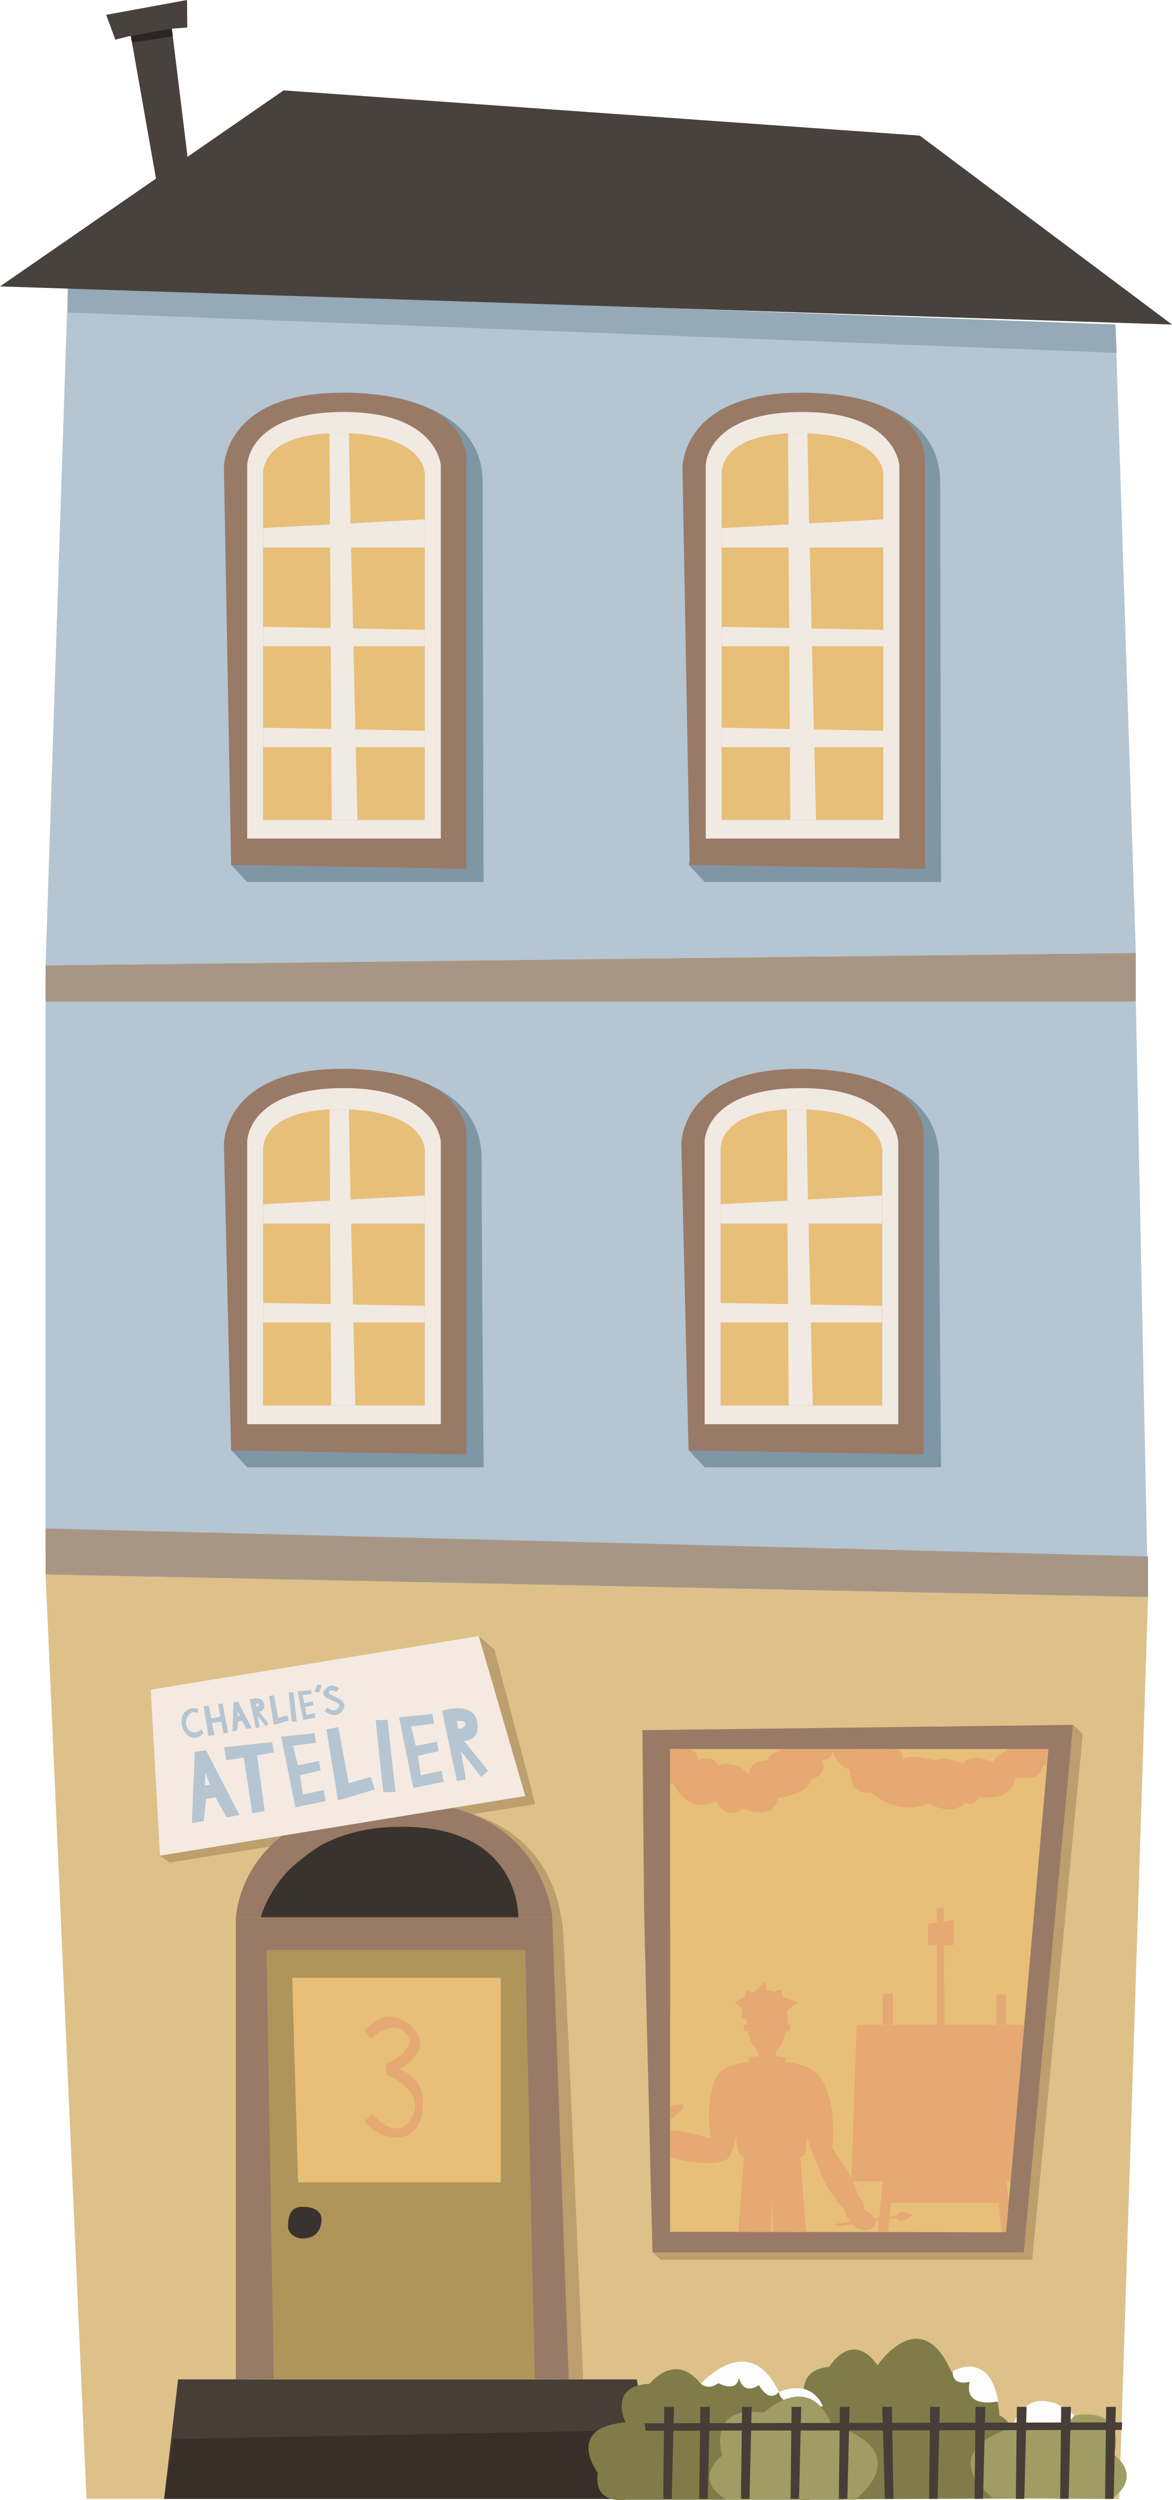 <?xml version="1.0" encoding="UTF-8"?><svg id="Haus_15" xmlns="http://www.w3.org/2000/svg" viewBox="0 0 103.64 221.02"><defs><style>.cls-1{fill:#f5eae1;}.cls-2{fill:#fcfcfc;}.cls-3{fill:#e8bf78;}.cls-4{fill:#f1eae3;}.cls-5{fill:#e6a973;}.cls-6{fill:#7f7c49;}.cls-7{fill:#997a67;}.cls-8{fill:#7f96a5;}.cls-9{fill:#a09d64;}.cls-10{fill:#b5c5d2;}.cls-11{fill:#a89685;}.cls-12{fill:#bc9f6c;}.cls-13{fill:#ddc189;}.cls-14{fill:#af955a;}.cls-15{fill:#95a9b7;}.cls-16{fill:#2b2523;}.cls-17{fill:#473e37;}.cls-18{fill:#382f28;}.cls-19{fill:#3a322f;}.cls-20{fill:#3a322c;}.cls-21{fill:#49413e;}.cls-22{fill:#5d6e81;}</style></defs><polygon class="cls-21" points="17.11 18.14 15.15 2.16 11.39 2.16 14.93 22.24 17.11 18.14"/><polygon class="cls-21" points="16.56 2.43 15.01 2.55 11.32 3.22 10.2 3.51 9.39 1.31 16.54 0 16.56 2.43"/><polygon class="cls-16" points="15.19 2.53 11.57 3.18 11.67 3.76 15.28 3.22 15.19 2.53"/><polygon class="cls-13" points="7.65 220.9 98.97 220.9 101.52 141.19 4.03 139.19 7.65 220.9"/><polygon class="cls-12" points="94.91 152.49 95.75 153.3 91.28 199.76 58.42 199.76 57.72 199.12 94.91 152.49"/><polygon class="cls-12" points="42.34 144.63 43.73 145.84 47.33 159.49 15 164.65 14.15 164.04 42.34 144.63"/><polygon class="cls-10" points="4.03 137.19 4.03 86.54 100.44 88.54 101.52 141.19 4.03 137.19"/><polygon class="cls-10" points="4.03 85.34 6 25.32 98.64 28.69 100.44 84.24 4.03 85.34"/><path class="cls-8" d="M20.44,76.45l1.42,1.52h20.9s-.08-26.94-.08-35.32-12.48-7.93-12.48-7.93l-9.76,41.73Z"/><path class="cls-8" d="M60.9,76.45l1.42,1.52h20.9s-.08-26.94-.08-35.32-12.48-7.93-12.48-7.93l-9.76,41.73Z"/><path class="cls-8" d="M60.9,128.19l1.42,1.52h20.9s-.18-18.9-.18-27.29-12.48-7.93-12.48-7.93l-9.66,33.69Z"/><path class="cls-8" d="M20.45,128.19l1.42,1.52h20.9s-.18-18.9-.18-27.29-12.48-7.93-12.48-7.93l-9.66,33.69Z"/><polygon class="cls-11" points="4.03 139.19 4.03 135.12 101.52 137.59 101.52 141.19 4.03 139.19"/><polygon class="cls-15" points="6 25.32 98.64 28.69 98.74 31.19 6 27.62 6 25.32"/><polygon class="cls-11" points="4.03 88.54 4.03 85.34 100.44 84.24 100.44 88.54 4.03 88.54"/><polygon class="cls-21" points="0 25.32 103.64 28.69 81.34 11.99 25.08 7.99 0 25.32"/><g><path class="cls-7" d="M30.2,34.72c-10.49,0-10.4,6.66-10.4,6.66l.64,35.07,20.8,.35V40.79s.65-6.07-11.04-6.07Zm-.24,3.89c6.95,0,7.59,3.2,7.59,3.2v4.1l-6.55,.35-.15-4.45h-1.71l.04,4.55-5.9,.32v-4.87s-.28-3.2,6.68-3.2Z"/><polygon class="cls-3" points="37.55 45.91 37.55 72.48 23.28 72.48 23.28 46.68 29.18 46.36 29.14 41.81 30.85 41.81 31 46.26 37.55 45.91"/><path class="cls-4" d="M30.41,36.42c-8.55,0-8.55,4.73-8.55,4.73v32.98h17.12V41.15s-.29-4.73-8.57-4.73Zm7.14,36.06h-14.27v-30.67s-.28-3.2,6.68-3.2,7.59,3.2,7.59,3.2v30.67Z"/><path class="cls-3" d="M37.55,41.81v4.1l-6.55,.35-.15-4.45h-1.71l.04,4.55-5.9,.32v-4.87s-.28-3.52,6.68-3.52c7.59,0,7.59,3.52,7.59,3.52Z"/><polygon class="cls-4" points="31.61 72.48 29.34 72.48 29.3 66.05 29.29 64.44 29.25 57.13 29.24 55.52 29.19 48.4 29.18 46.36 29.14 38.3 30.85 38.3 31 46.26 31.05 48.4 31.22 55.55 31.25 57.13 31.42 64.48 31.46 66.05 31.61 72.48"/><polygon class="cls-4" points="37.55 45.91 37.55 48.4 23.28 48.4 23.28 46.68 29.18 46.36 31 46.26 37.55 45.91"/><polygon class="cls-4" points="23.28 55.41 37.55 55.68 37.55 57.13 23.28 57.13 23.28 55.41"/><polygon class="cls-4" points="23.28 64.33 37.55 64.6 37.55 66.05 23.28 66.05 23.28 64.33"/></g><g><path class="cls-7" d="M30.2,94.49c-10.49,0-10.4,6.66-10.4,6.66l.64,27.07,20.8,.35v-28.01s.65-6.07-11.04-6.07Zm-.24,3.89c6.95,0,7.59,3.2,7.59,3.2v4.1l-6.55,.35-.15-4.45h-1.71l.04,4.55-5.9,.32v-4.87s-.28-3.2,6.68-3.2Z"/><polygon class="cls-3" points="37.55 105.68 37.55 124.25 23.28 124.25 23.28 106.45 29.18 106.13 29.14 101.58 30.85 101.58 31 106.03 37.55 105.68"/><path class="cls-4" d="M30.41,96.19c-8.55,0-8.55,4.73-8.55,4.73v24.98h17.12v-24.98s-.29-4.73-8.57-4.73Zm7.14,28.06h-14.27v-22.67s-.28-3.2,6.68-3.2,7.59,3.2,7.59,3.2v22.67Z"/><path class="cls-3" d="M37.55,101.58v4.1l-6.55,.35-.15-4.45h-1.71l.04,4.55-5.9,.32v-4.87s-.28-3.52,6.68-3.52c7.59,0,7.59,3.52,7.59,3.52Z"/><polygon class="cls-4" points="31.61 124.25 29.34 124.25 29.3 125.82 29.29 124.21 29.25 116.9 29.24 115.29 29.19 108.17 29.18 106.13 29.14 98.07 30.85 98.07 31 106.03 31.05 108.17 31.22 115.32 31.25 116.9 31.42 124.25 31.46 125.82 31.61 124.25"/><polygon class="cls-4" points="37.55 105.68 37.55 108.17 23.28 108.17 23.28 106.45 29.18 106.13 31 106.03 37.55 105.68"/><polygon class="cls-4" points="23.28 115.18 37.55 115.44 37.55 116.9 23.28 116.9 23.28 115.18"/></g><g><path class="cls-7" d="M70.65,94.49c-10.49,0-10.4,6.66-10.4,6.66l.64,27.07,20.8,.35v-28.01s.65-6.07-11.04-6.07Zm-.24,3.89c6.95,0,7.59,3.2,7.59,3.2v4.1l-6.55,.35-.15-4.45h-1.71l.04,4.55-5.9,.32v-4.87s-.28-3.2,6.68-3.2Z"/><polygon class="cls-3" points="78 105.68 78 124.25 63.73 124.25 63.73 106.45 69.63 106.13 69.59 101.58 71.3 101.58 71.45 106.03 78 105.68"/><path class="cls-4" d="M70.86,96.19c-8.55,0-8.55,4.73-8.55,4.73v24.98h17.12v-24.98s-.29-4.73-8.57-4.73Zm7.14,28.06h-14.27v-22.67s-.28-3.2,6.68-3.2,7.59,3.2,7.59,3.2v22.67Z"/><path class="cls-3" d="M78,101.58v4.1l-6.55,.35-.15-4.45h-1.71l.04,4.55-5.9,.32v-4.87s-.28-3.52,6.68-3.52c7.59,0,7.59,3.52,7.59,3.52Z"/><polygon class="cls-4" points="72.06 124.25 69.79 124.25 69.75 125.82 69.74 124.21 69.7 116.9 69.69 115.29 69.64 108.17 69.63 106.13 69.59 98.07 71.3 98.07 71.45 106.03 71.5 108.17 71.67 115.32 71.7 116.9 71.87 124.25 71.91 125.82 72.06 124.25"/><polygon class="cls-4" points="78 105.68 78 108.17 63.73 108.17 63.73 106.45 69.63 106.13 71.45 106.03 78 105.68"/><polygon class="cls-4" points="63.72 115.18 77.99 115.44 77.99 116.9 63.72 116.9 63.72 115.18"/></g><g><path class="cls-7" d="M70.75,34.72c-10.49,0-10.4,6.66-10.4,6.66l.64,35.07,20.8,.35V40.79s.65-6.07-11.04-6.07Zm-.24,3.89c6.95,0,7.59,3.2,7.59,3.2v4.1l-6.55,.35-.15-4.45h-1.71l.04,4.55-5.9,.32v-4.87s-.28-3.2,6.68-3.2Z"/><polygon class="cls-3" points="78.1 45.91 78.1 72.48 63.83 72.48 63.83 46.68 69.73 46.36 69.69 41.81 71.4 41.81 71.55 46.26 78.1 45.91"/><path class="cls-4" d="M70.96,36.42c-8.55,0-8.55,4.73-8.55,4.73v32.98h17.12V41.15s-.29-4.73-8.57-4.73Zm7.14,36.06h-14.27v-30.67s-.28-3.2,6.68-3.2,7.59,3.2,7.59,3.2v30.67Z"/><path class="cls-3" d="M78.1,41.81v4.1l-6.55,.35-.15-4.45h-1.71l.04,4.55-5.9,.32v-4.87s-.28-3.52,6.68-3.52c7.59,0,7.59,3.52,7.59,3.52Z"/><polygon class="cls-4" points="72.16 72.48 69.89 72.48 69.85 66.05 69.84 64.44 69.8 57.13 69.79 55.52 69.74 48.4 69.73 46.36 69.69 38.3 71.4 38.3 71.55 46.26 71.6 48.4 71.77 55.55 71.8 57.13 71.97 64.48 72.01 66.05 72.16 72.48"/><polygon class="cls-4" points="78.1 45.91 78.1 48.4 63.83 48.4 63.83 46.68 69.73 46.36 71.55 46.26 78.1 45.91"/><polygon class="cls-4" points="63.83 55.41 78.1 55.68 78.1 57.13 63.83 57.13 63.83 55.41"/><polygon class="cls-4" points="63.83 64.33 78.1 64.6 78.1 66.05 63.83 66.05 63.83 64.33"/></g><polygon class="cls-17" points="14.51 220.9 15.75 210.34 56.31 210.34 58.17 220.9 14.51 220.9"/><polygon class="cls-18" points="15.31 215.61 57.1 214.81 58.17 220.9 14.51 220.9 15.31 215.61"/><g><path class="cls-12" d="M51.57,210.34s-1.33-31.49-1.75-39.16c-.42-7.67-5.73-10.18-8.26-10.87s5.04,50.03,5.04,50.03h4.97Z"/><path class="cls-7" d="M45.85,169.49s.24-8.01-10.28-8.01c-3.04,0-5.37,.67-7.14,1.62-1.1,.68-2.06,1.44-2.87,2.19h0c-1.96,2.07-2.49,4.2-2.49,4.2h-2.2s.39-10.17,14.71-10.17c12.47,0,13.26,10.17,13.26,10.17h-2.98Z"/><polygon class="cls-14" points="50.29 210.34 20.86 210.34 20.86 169.49 48.83 169.49 50.29 210.34"/><polygon class="cls-7" points="50.29 210.34 47.29 210.28 46.45 172.37 23.57 172.37 24.2 210.28 20.86 210.34 20.86 169.49 48.83 169.49 50.29 210.34"/><path class="cls-20" d="M45.85,169.49H23.06s.53-2.13,2.49-4.19h0c.81-.76,1.77-1.52,2.87-2.2,1.77-.95,4.1-1.62,7.14-1.62,10.52,0,10.28,8.01,10.28,8.01Z"/></g><polygon class="cls-3" points="44.29 174.84 44.29 192.92 26.36 192.92 25.84 174.84 44.29 174.84"/><g><polygon class="cls-1" points="14.15 164.04 13.33 149.37 42.34 144.63 46.45 158.77 14.15 164.04"/><g><polygon class="cls-10" points="33.89 158.42 33.22 152.06 34.27 152.03 34.97 158.42 33.89 158.42"/><polygon class="cls-10" points="36.55 158.07 35.29 151.82 38.24 151.51 38.38 152.36 36.35 152.62 36.77 154.35 38.64 153.97 38.78 154.81 36.96 155.21 37.21 156.94 39.06 156.53 39.22 157.51 36.55 158.07"/><polygon class="cls-10" points="26.12 159.77 24.86 153.52 27.81 153.22 27.95 154.07 25.91 154.32 26.34 156.06 28.21 155.67 28.35 156.51 26.53 156.92 26.78 158.64 28.63 158.24 28.79 159.21 26.12 159.77"/><path class="cls-10" d="M43.16,156.54l-2.12-2.64c.55-.04,1.38-.33,1.17-1.65-.32-1.94-3.12-1.02-3.12-1.02l1.31,6.21,.8-.13-.45-2.53,1.8,2.31,.61-.56Zm-2.76-4.38s.68-.16,.74,.23-.63,.45-.63,.45l-.11-.68Z"/><path class="cls-10" d="M18.21,154.72l-.99,.16-.25,6.28,1.04-.17,.22-1.96,.83-.14,.98,1.76,1.14-.19-2.97-5.76Zm-.1,3.13l.05-1.14,.41,1.06-.47,.08Z"/><polygon class="cls-10" points="19.82 154.46 24.07 154 24.22 154.93 22.73 155.17 23.41 160.1 22.3 160.28 21.56 155.36 20.01 155.61 19.82 154.46"/><polygon class="cls-10" points="28.86 152.86 29.89 159.17 33.15 158.18 32.77 157.08 30.84 157.64 29.92 152.69 28.86 152.86"/></g><g><polygon class="cls-10" points="25.8 152.19 25.53 149.61 25.95 149.6 26.24 152.2 25.8 152.19"/><polygon class="cls-10" points="27.81 149.54 28.22 149.63 28.45 148.97 28.07 148.91 27.81 149.54"/><path class="cls-10" d="M29.99,149.27s-.73-.7-1.31,.17,1.76,.87,1.25,1.52c-.41,.53-.98,0-.98,0l-.25,.29s.96,.85,1.61-.06c.71-.98-1.41-1.31-1.24-1.6s.69-.04,.69-.04l.24-.3Z"/><polygon class="cls-10" points="26.82 152.06 26.31 149.52 27.51 149.4 27.56 149.75 26.74 149.85 26.91 150.55 27.67 150.4 27.72 150.74 26.99 150.9 27.09 151.6 27.84 151.44 27.9 151.83 26.82 152.06"/><path class="cls-10" d="M23.75,152.38l-.86-1.07c.22-.02,.56-.13,.47-.67-.13-.79-1.27-.41-1.27-.41l.53,2.52,.33-.05-.18-1.03,.73,.94,.25-.23Zm-1.12-1.78s.28-.07,.3,.09-.26,.18-.26,.18l-.05-.28Z"/><path class="cls-10" d="M21.05,150.43l-.4,.07-.1,2.55,.42-.07,.09-.8,.34-.06,.4,.72,.46-.08-1.21-2.34Zm-.04,1.27l.02-.46,.17,.43-.19,.03Z"/><polygon class="cls-10" points="23.8 149.93 24.21 152.49 25.54 152.09 25.39 151.64 24.6 151.87 24.23 149.86 23.8 149.93"/><polygon class="cls-10" points="18.01 150.85 18.43 153.46 18.97 153.37 18.73 152.33 19.57 152.19 19.76 153.24 20.18 153.17 19.68 150.58 19.3 150.64 19.48 151.74 18.68 151.91 18.46 150.78 18.01 150.85"/><path class="cls-10" d="M17.51,151.09s-.33-.15-.65-.05c-.8,.24-.85,.98-.78,1.45s.56,1.23,1.2,1.13c.52-.08,.73-.47,.73-.47l-.24-.29s-.24,.39-.73,.27c-.64-.16-.86-1.11-.19-1.67,.26-.22,.61-.02,.61-.02l.06-.35Z"/></g></g><path class="cls-19" d="M26.71,197.89c1.31,0,1.67-.85,1.72-1.6s-.54-1.21-1.72-1.21c-.72,0-1.18,.4-1.24,1.57s1.24,1.24,1.24,1.24Z"/><polygon class="cls-22" points="92.71 154.61 88.97 197.33 59.24 197.31 59.24 154.61 92.71 154.61"/><polygon class="cls-3" points="92.72 154.61 92.59 156.11 91.01 174.05 90.58 178.99 89.8 187.89 89.43 192.14 89.43 192.18 89.37 192.83 89.2 194.7 89.2 194.72 89.01 196.87 88.97 197.33 88.57 197.33 80.78 197.32 67.99 197.32 65.3 197.31 59.25 197.31 59.25 154.61 92.72 154.61"/><g><polygon class="cls-5" points="90.58 178.99 89.8 187.89 89.43 192.14 89.43 192.18 89.37 192.83 75.28 192.83 75.29 192.59 75.75 178.99 90.58 178.99"/><polygon class="cls-5" points="78.06 178.99 78.06 176.29 78.96 176.17 78.96 178.99 78.06 178.99"/><polygon class="cls-5" points="88.11 178.99 88.11 176.29 88.97 176.32 88.97 178.99 88.11 178.99"/><polygon class="cls-5" points="82.84 178.99 82.84 168.65 83.45 168.65 83.53 178.99 82.84 178.99"/><polygon class="cls-5" points="82.05 170.08 84.32 169.72 84.32 171.95 82.05 171.95 82.05 170.08"/><polygon class="cls-5" points="78.97 192.83 78.78 194.74 78.65 195.95 78.63 196.17 78.63 196.18 78.52 197.32 77.62 197.32 77.73 196.29 77.75 196.06 78.06 192.83 78.97 192.83"/><polygon class="cls-5" points="89.2 194.7 89.2 194.72 89.01 196.87 88.97 197.33 88.57 197.33 88.31 194.74 88.12 192.83 89.02 192.83 89.2 194.7"/><polygon class="cls-5" points="78.3 194.74 88.97 194.74 88.11 192.82 78.96 192.82 78.3 194.74"/></g><g id="_9PXlIa.tif"><g><path class="cls-5" d="M60.19,186.05c-.31-.02-.61,.04-.91,.12-.01,0-.02,0-.03,0v1.19c.1-.06,.19-.12,.29-.19,.31-.22,.62-.44,.84-.75,.16-.22,.09-.36-.19-.38Zm20.35,9.69c-.21-.08-.43-.15-.66-.19-.14,0-.27,.01-.37,.07-.05,.03-.09,.06-.12,.11-.03,.04-.06,.08-.09,.14-.21,.03-.42,.06-.64,.08-.22,.03-.44,.05-.66,.08-.08,.01-.17,.02-.25,.03-.15,.02-.3,.03-.46,.05-.19-.36-.48-.61-.87-.74,0-.42-.08-.81-.41-1.11-.09-.1-.13-.23-.17-.35-.13-.37-.28-.73-.44-1.08-.04-.08-.07-.16-.11-.24-.15-.32-.32-.63-.49-.93-.27-.47-.64-.86-.93-1.31-.05-.22-.22-.38-.3-.58,.08-.17,.08-.36,.08-.54,0-.67,.02-1.34-.03-2.01-.06-.92-.27-1.81-.59-2.67-.33-.9-.92-1.53-1.83-1.87-.55-.21-1.11-.34-1.69-.41-.14-.02-.15-.05-.07-.16,.06-.08,.15-.17-.03-.21-.27-.08-.55-.08-.82-.13v-.37s.02-.09,.05-.11c.46-.45,.66-1.03,.83-1.62,.03-.1,.01-.3,.2-.11,.03,.03,.08,.01,.11-.02,.1-.11,.13-.24,.1-.38-.03-.14-.11-.21-.26-.19,.03-.39,.04-.77-.04-1.15-.03-.1,.03-.15,.1-.2,.29-.19,.57-.38,.89-.59h.01c-.23-.09-.45-.18-.66-.26-.22-.08-.43-.16-.64-.24-.02-.01-.05-.02-.07-.03-.03-.01-.05-.03-.06-.06-.02-.02-.03-.04-.03-.07v-.05c.02-.15,0-.3,0-.46-.21,.07-.39,.12-.57,.17-.07,.02-.14,.07-.23,.02-.12-.06-.27-.09-.4-.09s-.16-.06-.17-.17c-.01-.19-.04-.38-.06-.61-.37,.33-.7,.62-1.03,.92-.09,.08-.16,.11-.27,.04-.12-.08-.26-.14-.39-.2-.02,.08-.05,.14-.05,.2,0,.25-.13,.39-.34,.51-.21,.11-.41,.25-.63,.38,.1,.08,.16,.15,.23,.2,.38,.23,.54,.53,.36,.97-.04,.1-.02,.18,.11,.2,.3,.03,.4,.21,.38,.48v.08c-.11,0-.25-.01-.27,.13-.03,.14-.06,.29,.06,.43,.1,.12,.16-.02,.25-.03,.02,.06,.03,.12,.05,.18,.14,.5,.29,1.02,.66,1.4,.22,.23,.27,.45,.24,.73h-.08c-.08,0-.17,0-.26,.01-.09,.02-.18,.02-.28,.04-.08,.02-.17,.05-.24,.13,0,.03-.01,.07,.01,.1,.08,.12,.07,.17-.1,.2-.53,.08-1.06,.21-1.57,.39-.7,.25-1.18,.69-1.41,1.42-.27,.89-.38,1.79-.43,2.7-.02,.35,.01,.69,.03,1.03,.02,.36,.07,.71,.12,1.06,.02,.18,0,.21-.18,.14-.45-.15-.9-.3-1.36-.39-.68-.14-1.37-.26-2.06-.29v2.35c.97,.31,1.96,.47,2.98,.52,.3,.01,.6-.01,.91-.03,.34-.03,.67-.1,.99-.22,.14-.05,.25-.15,.33-.27,.19-.31,.33-.63,.43-.98,.07-.25,.09-.52,.22-.78,.07,.44,.03,.86,.18,1.26,.08,.25,.24,.43,.5,.49-.02,.26-.03,.53-.05,.8-.08,1.08-.17,2.16-.24,3.24-.05,.61-.09,1.23-.14,1.84-.02,.25-.03,.5-.06,.75h2.69s.18,.01,.18,.01c.02-.54,.03-1.08,.05-1.62,.01-.4,.04-.8,.05-1.19,.05,.93,.1,1.87,.13,2.81h2.87c0-.06-.01-.11-.01-.17-.09-1.21-.19-2.41-.28-3.62l-.21-2.85c.3-.05,.39-.14,.47-.41,.03-.14,.02-.27,.03-.41,.01-.27,.07-.53,.14-.85,.19,.67,.44,1.26,.68,1.86,.31,.77,.6,1.54,1,2.27,.37,.66,.8,1.28,1.27,1.86,.13,.15,.31,.26,.37,.46,.03,.31,.18,.57,.41,.78,.01,.02,.03,.03,.04,.05v.11c-.34,.05-.68,.1-1.02,.14-.08,0-.17,.03-.16,.14,.01,.11,.11,.11,.19,.09,.39-.05,.77-.1,1.16-.16,.03,.03,.07,.06,.11,.09,.35,.32,.76,.48,1.24,.45,.46-.03,.75-.39,.67-.81h0c.12-.02,.24-.04,.36-.05,.31-.04,.61-.08,.91-.12,.22-.03,.44-.05,.66-.08,.17,.14,.33,.29,.58,.2,.06-.02,.13-.04,.19-.07,.12-.05,.25-.1,.36-.17,.05-.03,.1-.07,.15-.12,.1-.09,.08-.15-.04-.19Zm-15.47,15.17s-.02,.01-.03,.01c.02,.03,.03,.03,.04-.01h-.01Z"/><path class="cls-5" d="M71.27,197.32h-2.87c-.03-.94-.08-1.88-.13-2.81-.01,.39-.04,.79-.05,1.19-.02,.54-.03,1.08-.05,1.62h-2.87c.03-.26,.04-.51,.06-.76,.05-.61,.09-1.23,.14-1.84,.07-1.08,.16-2.16,.24-3.24,.02-.27,.03-.54,.05-.8h4.98l.21,2.85c.09,1.21,.19,2.41,.28,3.62,0,.06,.01,.11,.01,.17Z"/><path class="cls-5" d="M76.01,194.26c-.09-.1-.13-.23-.17-.35-.13-.37-.28-.73-.44-1.08-.04-.08-.07-.16-.11-.24-.15-.32-.32-.63-.49-.93-.27-.47-.64-.86-.93-1.31-.04-.01-.07-.02-.09-.04-.03-.02-.05-.05-.07-.07-.25-.32-.57-.54-.9-.75-.07-.04-.13-.07-.21-.09-.09-.04-.19-.06-.29-.05-.05,0-.09,0-.11-.02-.03-.03-.02-.08,0-.14,.06-.17,.21-.25,.39-.21,.07,.02,.13,.04,.2,.07,.1,.05,.19,.11,.27,.19,.04,.03,.07,.06,.1,.09,.1,.09,.19,.2,.28,.29,.04,.05,.07,.12,.13,.15,.08-.17,.08-.36,.08-.54,0-.67,.02-1.34-.03-2.01-.06-.92-.27-1.81-.59-2.67-.33-.9-.92-1.53-1.83-1.87-.55-.21-1.11-.34-1.69-.41-.14-.02-.15-.05-.07-.16,.06-.08,.15-.17-.03-.21-.23,.07-.47,.03-.71,.03h-.11c-.13,.09-.27,.03-.4,.04-.09,.01-.15,.03-.14,.13,.26,.41,.42,.86,.63,1.29,.03,.07,.02,.13-.02,.19-.12,.2-.21,.42-.36,.6-.31,.35-.32,.74-.25,1.18,.16,.88,.28,1.76,.41,2.65,.08,.52,.17,1.03,.24,1.55,.01,.09,.07,.25-.05,.27-.1,.02-.09-.14-.1-.23-.12-.78-.26-1.56-.36-2.35-.1-.82-.28-1.63-.35-2.45-.02-.24-.23-.39-.35-.59-.13-.22-.3-.43-.46-.63-.09-.12-.01-.21,.03-.31,.17-.38,.36-.75,.54-1.13,.01-.12-.05-.17-.17-.17-.12,.01-.25,0-.37,0-.29,0-.57,.01-.86,.01,0,.03-.01,.07,.01,.1,.08,.12,.07,.17-.1,.2-.53,.08-1.06,.21-1.57,.39-.7,.25-1.18,.69-1.41,1.42-.27,.89-.38,1.79-.43,2.7-.02,.35,.01,.69,.03,1.03,.02,.36,.07,.71,.12,1.06,.02,.18,0,.21-.18,.14-.45-.15-.9-.3-1.36-.39-.68-.14-1.37-.26-2.06-.29v2.35c.97,.31,1.96,.47,2.98,.52,.3,.01,.6-.01,.91-.03,.34-.03,.67-.1,.99-.22,.14-.05,.25-.15,.33-.27,.19-.31,.33-.63,.43-.98,.07-.25,.09-.52,.22-.78,.07,.44,.03,.86,.18,1.26,.08,.25,.24,.43,.5,.49h4.98c.3-.05,.39-.14,.47-.41,.03-.14,.02-.27,.03-.41,.01-.27,.07-.53,.14-.85,.19,.67,.44,1.26,.68,1.86,.31,.77,.6,1.54,1,2.27,.37,.66,.8,1.28,1.27,1.86,.13,.15,.31,.26,.37,.46,.23,.03,.42,.18,.67,.17,.35-.01,.47-.09,.56-.44,.09-.31,.03-.62,.05-.93Zm-10.91-5.48c.21-1.56,.14-3.11-.27-4.63,.76,1.5,.68,3.06,.27,4.63Zm6.15-5c-.28,.97-.19,1.97-.18,2.96,.01,.41,.05,.83,.15,1.24,.01,.05,0,.12,0,.18-.17-.69-.3-1.37-.37-2.06-.05-.51-.09-1.01-.07-1.52,0-.27,.04-.54,.18-.79,.03-.06,.07-.11,.14-.14,.04-.02,.09-.04,.14-.01,.04,.04,.03,.09,.01,.14Z"/><path class="cls-5" d="M69.62,178.97c-.02,.06-.04,.13-.06,.23-.12-.5-.29-.94-.62-1.31-.03-.04-.07-.09-.11-.12h0c-.09-.1-.17-.17-.23-.21-.04-.02-.07-.03-.1-.04-.01-.01-.02-.02-.03-.02-.05-.01-.09-.01-.14,.01-.03,.01-.05,.02-.09,.03-.06,.02-.13,.06-.22,.12-.36,.22-.72,.43-1.08,.65-.02,.02-.05,.03-.07,.04-.04,.03-.08,.05-.12,.06-.07,.03-.14,.03-.21-.02-.04-.03-.08-.07-.11-.14-.16,.24-.23,.49-.32,.73v.02s-.03-.03-.04-.03h0c-.11-.01-.25-.02-.27,.12-.03,.14-.06,.29,.06,.43,.1,.12,.16-.02,.25-.03,.02,.06,.03,.12,.05,.18,.14,.5,.29,1.02,.66,1.4,.22,.23,.27,.45,.24,.73v.17c.12,0,.25,.01,.37,0,.12,0,.18,.05,.17,.17,.12,.06,.05,.13,.02,.2-.15,.33-.3,.65-.46,.97-.05,.1-.08,.19-.01,.28,.25,.35,.5,.7,.76,1.07,.23-.38,.45-.74,.66-1.1,.05-.08,.01-.16-.03-.23-.16-.33-.31-.66-.47-.98-.04-.09-.08-.16-.02-.25-.01-.1,.05-.12,.14-.13,.13-.01,.27,.05,.4-.04v-.08c-.26-.05-.5-.13-.74-.23,.26-.01,.51-.08,.74-.22,.01-.04,.02-.09,.05-.11,.46-.45,.66-1.03,.83-1.62,.03-.1,.01-.3,.2-.11,.03,.03,.08,.01,.11-.02,.1-.11,.13-.24,.1-.38-.03-.14-.11-.21-.26-.19Zm-2.5,.22c-.12-.02-.33,.01-.33-.1,.01-.14,.21-.1,.33-.11,.07,0,.18-.01,.25,.02,.03,0,.05,.01,.05,.03,.01,.01,.02,.03,.02,.05-.01,.14-.21,.08-.32,.11Zm-.23-.49c-.15,.03-.29,.05-.38-.13,.24,.16,.44,.01,.66-.03,.13-.03,.25-.02,.3,.15-.2-.17-.39-.02-.58,.01Zm.77,1.05c0-.16,.15-.04,.23-.09,.07,.04,.21-.06,.22,.07,0,.11-.1,.19-.23,.19-.12-.01-.23-.08-.22-.17Zm1.01,.76s-.02,.05-.03,.07c-.02,.03-.04,.05-.06,.07-.02,.03-.04,.05-.06,.06-.03,.02-.07,.04-.1,.06-.13,.08-.31,.09-.48,.04-.1-.03-.18-.08-.25-.14,.15,.04,.29,.08,.43,.08,.19,0,.35-.06,.48-.23,.03-.03,.06-.07,.09-.11,0,.04,0,.07-.02,.1Zm-.16-1.32c-.12-.02-.33,.01-.32-.1,0-.14,.2-.1,.32-.11,.07,0,.17,0,.23,.02,.04,0,.06,.01,.07,.03,0,.01,.02,.03,.02,.05-.01,.14-.21,.09-.32,.11Zm.37-.47s-.04-.01-.05-.01c-.02,0-.05,0-.07-.01-.03,0-.07-.01-.1-.02-.02,0-.04,0-.05-.02-.08-.03-.15-.05-.23-.05-.07,0-.15,.02-.22,.09,.06-.16,.17-.18,.32-.15,.2,.04,.4,.17,.66-.02-.08,.16-.16,.19-.26,.19Z"/><path class="cls-5" d="M69.62,178.96c-.02,.07-.04,.13-.06,.23-.12-.5-.29-.94-.61-1.31-.04-.04-.07-.08-.11-.12-.35-.34-.41-.34-.82-.1-.36,.21-.72,.42-1.07,.65-.19,.12-.36,.21-.52-.06-.16,.23-.23,.48-.32,.73,0,0,0,.02,0,.02-.03,.01-.03-.02-.04-.03,0-.03,0-.05,0-.08,.02-.27-.08-.46-.37-.48-.13-.01-.16-.1-.11-.2,.18-.44,.02-.74-.36-.97-.08-.05-.14-.11-.23-.19,.21-.13,.41-.28,.63-.39,.21-.11,.34-.26,.34-.51,0-.06,.03-.12,.05-.2,.14,.07,.27,.13,.4,.2,.11,.07,.18,.05,.26-.04,.33-.3,.66-.59,1.03-.92,.03,.22,.05,.41,.07,.61,0,.11,.03,.17,.16,.17,.14,0,.28,.02,.4,.09,.09,.05,.16,0,.24-.02,.18-.05,.35-.11,.56-.17,0,.16,0,.31,0,.45-.01,.13,.04,.18,.15,.22,.42,.15,.84,.32,1.3,.49-.32,.21-.6,.41-.89,.6-.07,.05-.13,.09-.11,.19,.08,.38,.07,.76,.04,1.15Z"/><path class="cls-5" d="M60.19,186.05c-.31-.02-.61,.04-.91,.12-.01,0-.02,0-.03,0v1.19c.1-.06,.19-.12,.29-.19,.31-.22,.62-.44,.84-.75,.16-.22,.09-.36-.19-.38Z"/><path class="cls-5" d="M77.37,196.33c.08,.43-.22,.78-.68,.81-.48,.03-.89-.13-1.24-.45-.04-.03-.07-.06-.11-.09-.02-.1-.09-.15-.17-.21,0-.04,0-.08,0-.11,.14,0,.29,0,.43,0,.23-.02,.42-.08,.57-.3,.13-.19,.18-.4,.25-.61,.39,.13,.68,.38,.87,.74-.25,.03-.5,.07-.75,.09-.09,0-.16,.04-.15,.13,.01,.08,.08,.12,.17,.1,.27-.04,.54-.07,.81-.1Z"/><path class="cls-5" d="M76.42,195.37c-.07,.21-.12,.42-.25,.61-.15,.21-.34,.28-.57,.3-.14,.01-.29,0-.43,0,0,0,0,0,0,0-.02-.01-.03-.03-.05-.04-.23-.21-.37-.47-.41-.78,.23,.03,.42,.18,.67,.17,.35-.01,.47-.09,.57-.44,.08-.31,.03-.62,.04-.94,.33,.3,.41,.69,.42,1.12Z"/><path class="cls-5" d="M77.37,196.33c-.27,.03-.54,.06-.81,.1-.09,.01-.16-.02-.17-.1-.01-.09,.06-.12,.15-.13,.25-.03,.5-.06,.75-.09,.24-.03,.47-.05,.71-.08,.44-.05,.87-.1,1.3-.16,0,.07,0,.14,0,.21-.64,.08-1.28,.16-1.92,.25Z"/><path class="cls-5" d="M73.86,190.35c-.08,0-.12-.06-.16-.11-.24-.32-.57-.53-.89-.74-.15-.1-.32-.15-.51-.14-.13,.01-.15-.06-.11-.17,.07-.17,.21-.24,.39-.21,.39,.08,.6,.39,.85,.64,.05,.05,.07,.12,.14,.15,.08,.2,.24,.36,.29,.58Z"/><path class="cls-5" d="M79.29,196.09c0-.07,0-.14,0-.21,.1-.26,.31-.35,.58-.33,0,.03,.02,.05,.02,.08-.04,.22,.25,.45-.02,.67-.25,.09-.42-.06-.59-.2Z"/><path class="cls-5" d="M75.17,196.4c.07,.06,.15,.11,.17,.21-.38,.05-.77,.11-1.15,.16-.09,.01-.18,.01-.19-.1-.01-.11,.07-.13,.16-.14,.34-.04,.68-.09,1.01-.14Z"/><path class="cls-5" d="M79.88,196.29c.26-.22-.02-.45,.02-.67,0-.02-.01-.05-.02-.08,.23,.04,.45,.11,.66,.19,.12,.04,.13,.1,.04,.19-.2,.2-.45,.27-.7,.37Z"/><path class="cls-5" d="M68.58,181.85c-.25-.05-.5-.13-.74-.23,.27-.02,.52-.09,.74-.23,0,.12,0,.25,0,.37,0,.03,0,.06,0,.09Z"/><path class="cls-5" d="M67.06,181.8c0,.06,0,.11,0,.17-.29,0-.58,0-.87,0,.14-.15,.34-.13,.52-.16,.11-.02,.23,0,.34-.01Z"/><path class="cls-5" d="M68.58,181.85s0-.06,0-.09c.27,.05,.55,.05,.82,.13-.27,.09-.55,.02-.82,.04,0-.03,0-.05,0-.08Z"/><path class="cls-5" d="M75.13,196.24s.03,.03,.05,.04c-.02-.01-.03-.03-.05-.04Z"/><path class="cls-5" d="M65.08,210.91s-.02,.04-.04,.01c.01,0,.02-.01,.03-.01h.01Z"/><path class="cls-5" d="M67.59,182.14c.12,.06,.06,.13,.02,.2-.15,.32-.3,.64-.46,.96-.05,.1-.08,.19,0,.29,.25,.35,.5,.7,.76,1.07,.23-.38,.45-.74,.66-1.1,.05-.08,0-.16-.03-.23-.16-.33-.31-.65-.47-.98-.04-.08-.08-.16-.02-.25,.25,.41,.42,.86,.63,1.29,.03,.07,.02,.12-.02,.19-.12,.2-.21,.42-.36,.59-.31,.36-.32,.75-.24,1.18,.15,.88,.27,1.77,.41,2.65,.08,.52,.16,1.04,.24,1.56,.01,.09,.07,.25-.05,.27-.1,.02-.09-.14-.11-.23-.12-.78-.26-1.56-.36-2.35-.1-.82-.28-1.63-.35-2.45-.02-.24-.23-.39-.35-.59-.13-.22-.29-.43-.46-.63-.09-.12-.02-.21,.03-.3,.18-.38,.36-.76,.54-1.13Z"/><path class="cls-5" d="M71.22,188.16c-.18-.68-.3-1.37-.37-2.06-.05-.51-.09-1.01-.07-1.52,0-.27,.04-.55,.18-.79,.03-.06,.07-.11,.14-.14,.05-.02,.1-.04,.14,0,.05,.03,.03,.09,.02,.13-.28,.97-.2,1.97-.18,2.96,0,.41,.05,.83,.15,1.24,.01,.06,0,.12,0,.18Z"/><path class="cls-5" d="M64.82,184.15c.76,1.5,.68,3.06,.27,4.63,.21-1.56,.14-3.11-.27-4.63Z"/><path class="cls-5" d="M67.11,179.19c-.12-.02-.33,.01-.33-.1,0-.15,.2-.11,.32-.11,.12,0,.32-.02,.32,.09,0,.15-.2,.09-.32,.12Z"/><path class="cls-5" d="M68.5,179.19c-.12-.02-.33,.01-.32-.1,0-.14,.2-.11,.32-.11,.12,0,.32-.02,.32,.09,0,.14-.21,.09-.32,.12Z"/><path class="cls-5" d="M68.69,180.38c0,.21-.14,.31-.27,.39-.2,.12-.54,.07-.73-.11,.39,.12,.76,.15,1-.28Z"/><path class="cls-5" d="M67.88,179.66c.07,.04,.21-.06,.22,.07,0,.11-.09,.19-.23,.19-.12,0-.23-.07-.22-.17,0-.15,.16-.04,.23-.09Z"/><path class="cls-5" d="M66.51,178.57c.23,.15,.44,0,.66-.03,.14-.03,.25-.02,.3,.15-.2-.17-.39-.02-.58,.02-.15,.02-.29,.05-.38-.13Z"/><path class="cls-5" d="M68.15,178.7c.06-.16,.17-.18,.32-.15,.2,.04,.41,.17,.66-.02-.09,.18-.19,.2-.31,.19-.07,0-.15-.03-.22-.05-.16-.05-.31-.1-.46,.03Z"/></g></g><path class="cls-5" d="M92.72,154.61l-.13,1.5c-.2-.07-.32-.13-.32-.13-.22,1.74-2.49,1.13-2.49,1.13-.22,2.31-3.24,1.73-3.24,1.73-.29,.95-1.2,.53-1.2,.53-1.23,1.29-3.27,.04-3.27,.04-2.6,1.25-5.09-.96-5.09-.96-1.93,.32-1.82-2.03-1.82-2.03-1.14-.17-1.58-1.77-1.58-1.77,.11,.98-.91,.91-.91,.91,.64,1.39-.94,1.74-.94,1.74-.31,1.44-2.95,1.62-2.95,1.62-.3,2.11-3.1,.98-3.1,.98-1.7,1.13-2.31-.7-2.31-.7-2.47,1.38-3.84-1.49-3.84-1.49-.1-.02-.19-.05-.28-.08v-2.98h1.01c1.63-.21,1.39,.97,1.39,.97,1.57-.52,1.86,.46,1.86,.46,1.49-.57,2.7,.73,2.7,.73,.19-1.32,1.8-1.21,1.8-1.21-.44-.42,1.26-.99,1.26-.99l9.25,.04c.17-.03,.31-.04,.44-.04,1.12,0,.85,.95,.85,.95,.53-.62,2.91,.07,2.91,.07,.9-.45,2.41,.27,2.41,.27,1.06-1.14,2.73-.04,2.73-.04-.22-.45,1.42-1.25,1.42-1.25h3.44Z"/><path class="cls-7" d="M59.2,170.15s-.04,0-.06,.03c0,0-.02,.02-.03,.04-.01,.02-.03,.03-.04,.05h0s-.05,.07-.09,.08h0s0,.02,0,.02c-.05,.03-.13,.04-.24,.03-.04,0-.09-.02-.13-.04,0,0,0,0-.01,0-.03-.02-.06-.04-.09-.08-.03-.03-.05-.07-.07-.1-.09-.15-.13-.34-.18-.4-.03-.03-.06-.03-.1,.02l.07,2.1h0s.11,3.23,.11,3.23h0s.07,1.93,.07,1.93c.04-.09,.07-.18,.1-.25,0-.03,.02-.07,.04-.1,.05-.17,.08-.26,.08-.26,0,0,0,.03,.03,.07,.01,.03,.04,.07,.06,.12,.1,.22,.29,.61,.51,1.09,0,.02,.02,.04,.03,.06v-7.59s-.03,0-.04,0Zm-2.39-17.19l.15,16.02h0s.05,2.03,.05,2.03v.56s.08,2.45,.08,2.45v.51s0,0,0,0l.11,4.43h0s.04,1.69,.04,1.69h0s.09,3.45,.09,3.45l.16,6.34v.5s.1,3.82,.1,3.82l.11,4.35h32.83l4.35-46.63-38.1,.47Zm32.16,44.37h-7.42s-13.39-.02-13.39-.02h-5.12s-3.79,0-3.79,0v-42.7h33.47l-3.74,42.72Zm-29.77-27.18s-.04,0-.06,.03c0,0-.02,.02-.03,.04-.01,.02-.03,.03-.04,.05h0s-.05,.07-.09,.08h0s0,.02,0,.02c-.05,.03-.13,.04-.24,.03-.04,0-.09-.02-.13-.04,0,0,0,0-.01,0-.03-.02-.06-.04-.09-.08-.03-.03-.05-.07-.07-.1-.09-.15-.13-.34-.18-.4-.03-.03-.06-.03-.1,.02l.07,2.1h0s.11,3.23,.11,3.23h0s.07,1.93,.07,1.93c.04-.09,.07-.18,.1-.25,0-.03,.02-.07,.04-.1,.05-.17,.08-.26,.08-.26,0,0,0,.03,.03,.07,.01,.03,.04,.07,.06,.12,.1,.22,.29,.61,.51,1.09,0,.02,.02,.04,.03,.06v-7.59s-.03,0-.04,0Z"/><path class="cls-6" d="M89.77,220.85l-18.11,.11s-2.66,.66-2.38-2.63c0,0-2.96-4.48,2.15-5.16,0,0-1.6-3.65,1.9-3.94,0,0,2.01-3.36,4.27-.13,0,0,3.81-5.68,6.55,.61,0,0,3.17-1.98,4.07,2.62h0c.07,.36,.12,.75,.16,1.18,0,0,1.9,.83,1.12,3.56,0,0,1.85,2.48,.27,3.77Z"/><g><path class="cls-9" d="M98.29,220.91l-10.53-.1c-5.14-4.34,1.68-6.19,1.68-6.19,1.81-4.63,5.58-1.1,5.58-1.1,4.81-.72,3.5,3.47,3.5,3.47,2.64,2.18-.23,3.92-.23,3.92Z"/><path class="cls-2" d="M95.02,213.52s-.72,1.18-2.74,1.18-2.84-.08-2.84-.08c1.81-4.63,5.58-1.1,5.58-1.1Z"/></g><g><path class="cls-6" d="M74.57,220.98h-19.26s-2.84,.5-2.45-2.38c0,0-3-4,2.45-4.46,0,0-1.58-3.26,2.13-3.41,0,0,2.24-2.9,4.53,0,0,0,4.22-4.88,6.92,.71,0,0,2.71-1.31,3.88,1.27,.24,.54,.42,1.25,.49,2.17,0,0,1.98,.79,1.07,3.15,0,0,1.96,1.85,.24,2.95Z"/><path class="cls-2" d="M72.77,212.71c-.9,.09-1.81,.11-2.41-.05-1.54-.41-1.47-1.22-1.47-1.22,0,0,2.71-1.31,3.88,1.27Z"/><path class="cls-2" d="M68.89,211.44c-.92,1.06-1.77-.59-1.77-.59-1.52,.94-1.77-.67-1.77-.67-.22,1.41-1.82,.49-1.82,.49-.9,.68-1.56,.06-1.56,.06,0,0,4.22-4.88,6.92,.71Z"/></g><path class="cls-9" d="M64.29,220.98s-3.21-1.55-.42-3.93c0,0-1.47-4.47,3.69-3.77,0,0,3.98-3.84,5.99,1.09,0,0,7.55,1.88,2.11,6.6h-11.37Z"/><g><g><polygon class="cls-17" points="62.58 220.9 62.78 212.77 61.93 212.77 61.83 220.9 62.58 220.9"/><polygon class="cls-17" points="59.4 220.9 59.6 212.77 58.74 212.77 58.65 220.9 59.4 220.9"/><polygon class="cls-17" points="82.91 220.9 83.11 212.77 82.25 212.77 82.16 220.9 82.91 220.9"/><polygon class="cls-17" points="74.93 220.9 75.13 212.77 74.27 212.77 74.18 220.9 74.93 220.9"/><polygon class="cls-17" points="79.01 220.9 78.87 212.77 78.02 212.77 78.25 220.9 79.01 220.9"/><polygon class="cls-17" points="70.66 220.9 70.85 212.77 70 212.77 69.91 220.9 70.66 220.9"/><polygon class="cls-17" points="66.28 220.9 66.47 212.77 65.62 212.77 65.52 220.9 66.28 220.9"/><polygon class="cls-17" points="99.23 214.14 56.99 214.22 57.11 214.88 99.2 214.81 99.23 214.14"/></g><g><polygon class="cls-17" points="90.58 220.9 90.78 212.77 89.92 212.77 89.83 220.9 90.58 220.9"/><polygon class="cls-17" points="86.93 220.9 87.13 212.77 86.27 212.77 86.18 220.9 86.93 220.9"/><polygon class="cls-17" points="98.48 220.9 98.67 212.77 97.82 212.77 97.72 220.9 98.48 220.9"/><polygon class="cls-17" points="94.5 220.9 94.7 212.77 93.84 212.77 93.75 220.9 94.5 220.9"/></g></g><path class="cls-2" d="M88.28,212.29h0c-3.3,.57-2.52-1.74-2.52-1.74-1.69,.4-1.51-.94-1.51-.94,0,0,3.2-1.93,4.03,2.68Z"/><path class="cls-5" d="M32.78,180.23l-.49-.74s1.89-2.48,4.1-.35-1.12,3.8-1.12,3.8c0,0,2.75,.66,2.02,4.03-.74,3.37-4.48,1.71-4.99,.5l.62-.6s2.2,2.69,3.51,.28c1.28-2.37-2.31-3.77-2.31-3.77v-.89s2.81-1.3,1.9-2.58c-1.15-1.62-3.22,.31-3.22,.31Z"/></svg>
